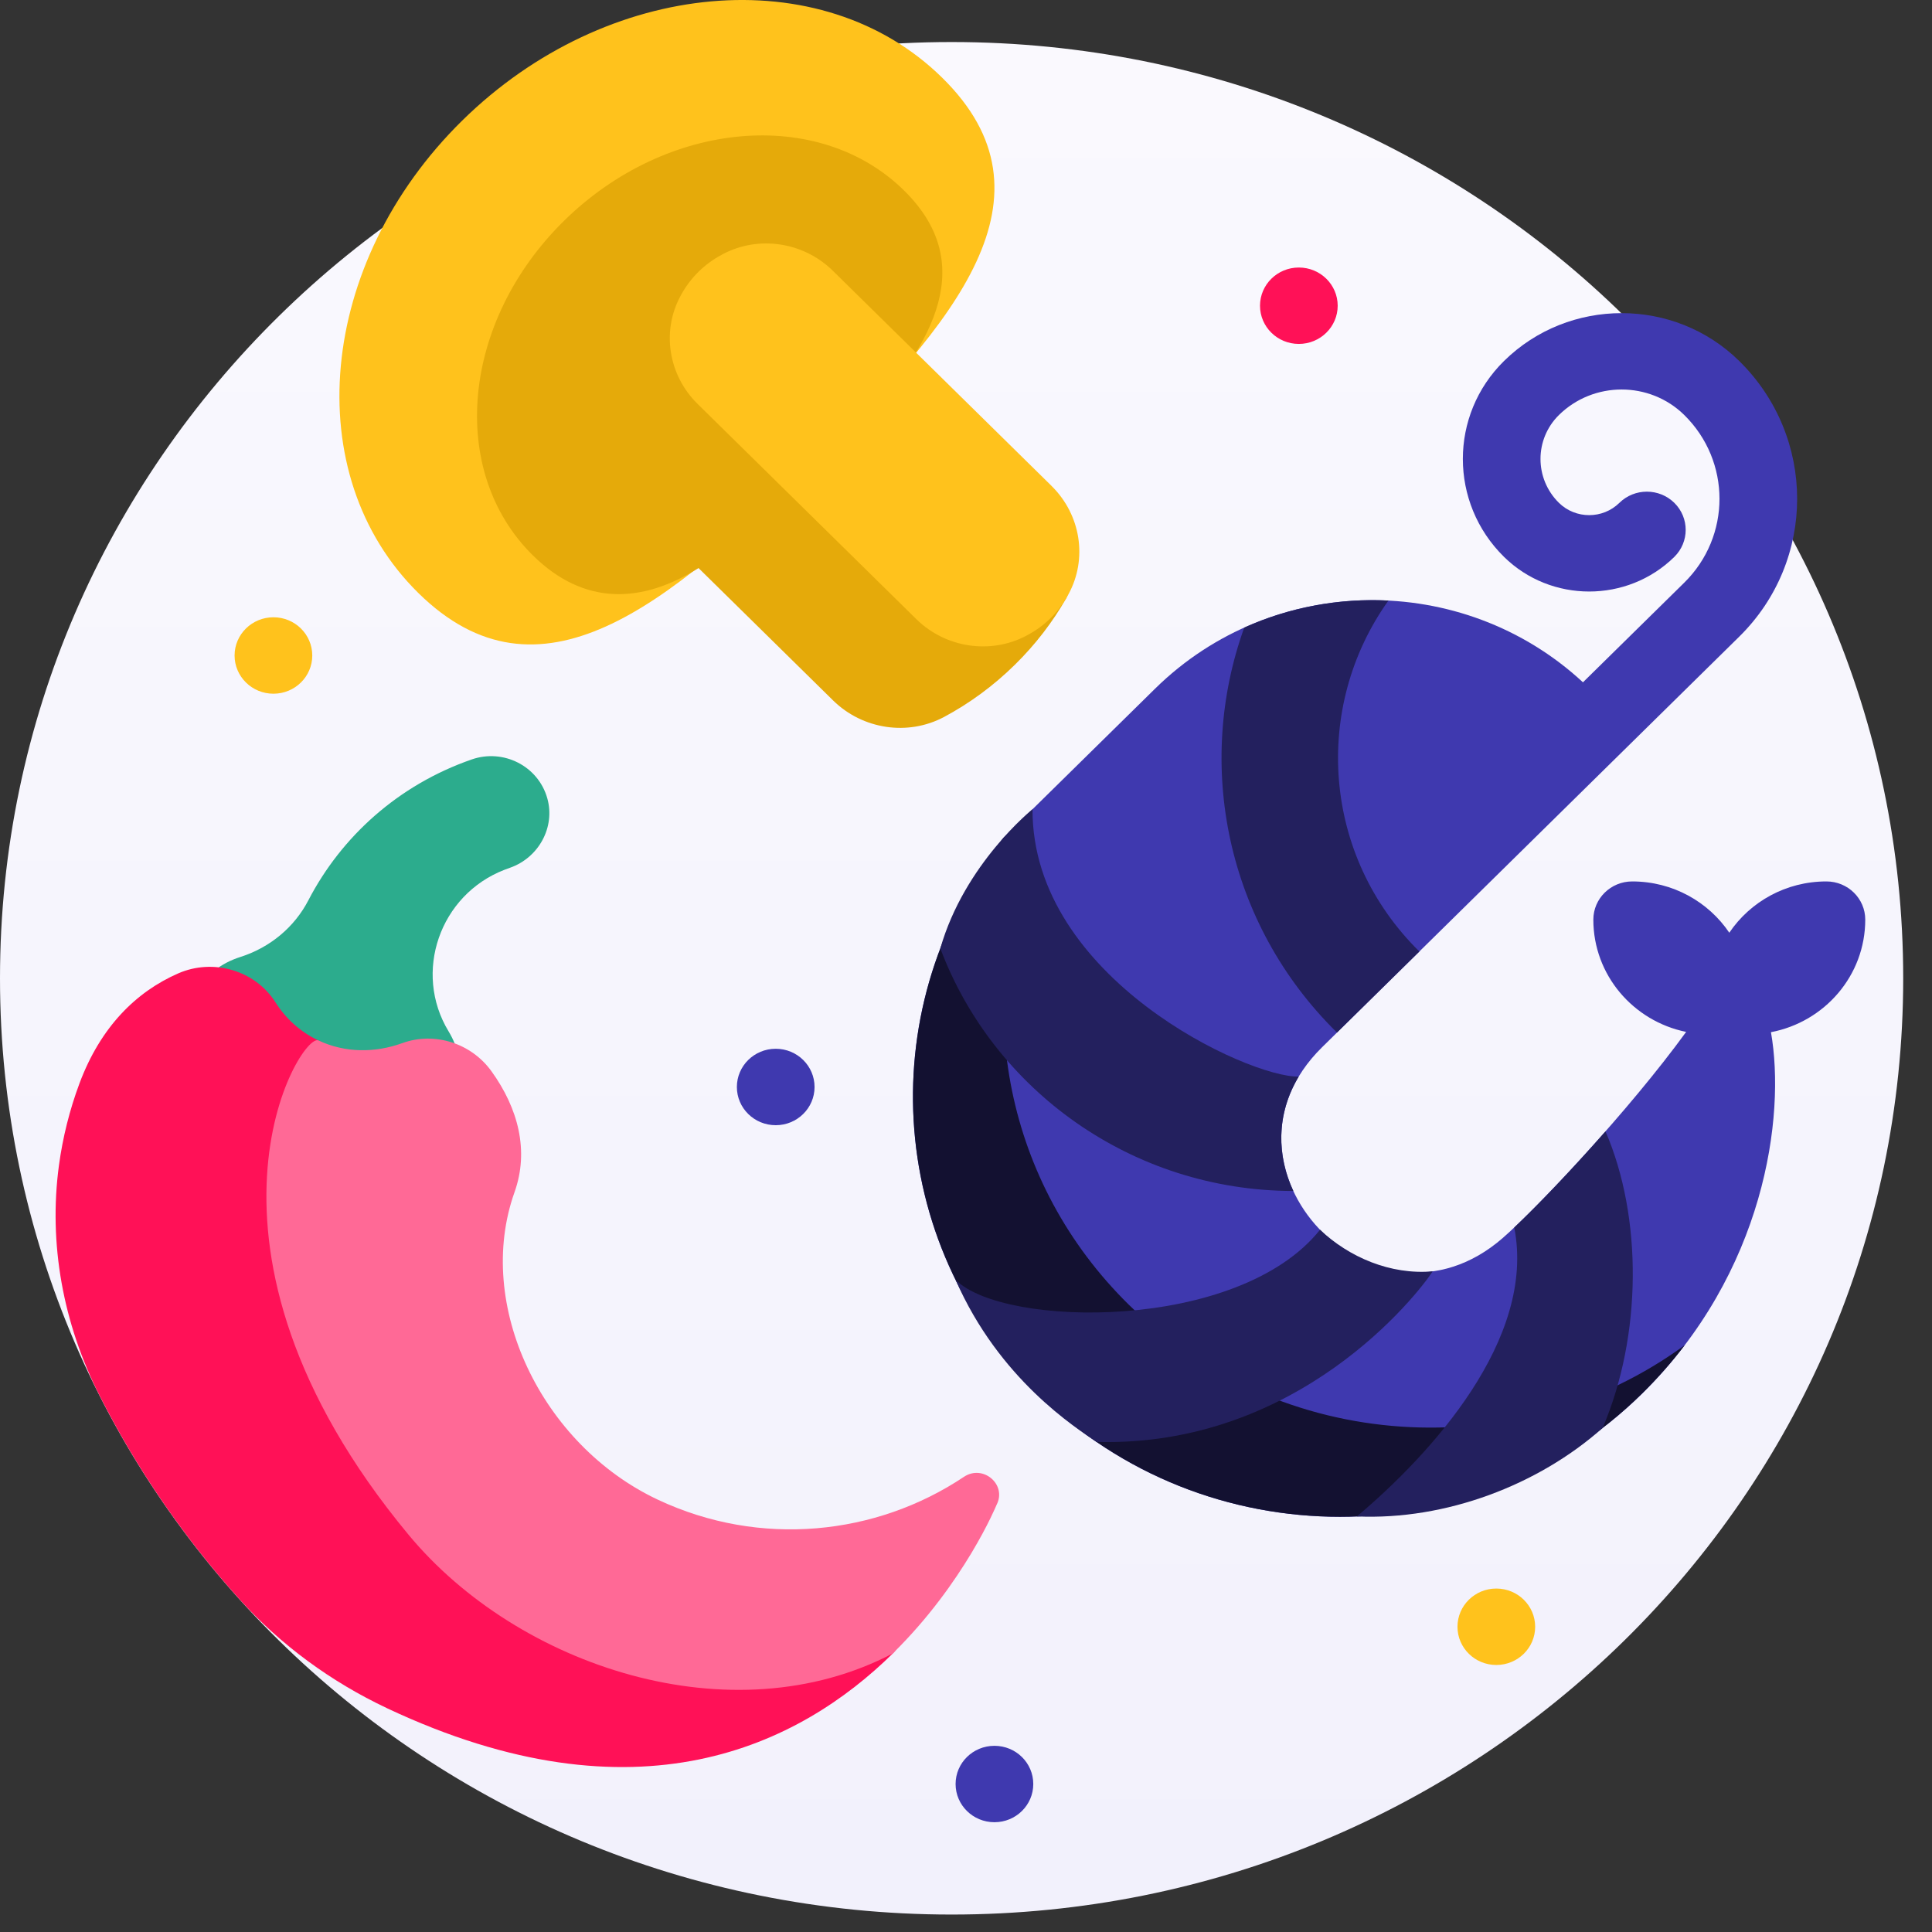 <?xml version="1.0" encoding="UTF-8"?>
<svg width="62px" height="62px" viewBox="0 0 62 62" version="1.1" xmlns="http://www.w3.org/2000/svg" xmlns:xlink="http://www.w3.org/1999/xlink">
    <rect x="0" y="0" width="62" height="62" fill="#333333" stroke="none"/>
    <title>ingredients</title>
    <defs>
        <linearGradient x1="50%" y1="0%" x2="50%" y2="100%" id="linearGradient-1">
            <stop stop-color="#FAF9FE" offset="0%"></stop>
            <stop stop-color="#F2F1FC" offset="100%"></stop>
        </linearGradient>
    </defs>
    <g id="Visual-Designs" stroke="none" stroke-width="1" fill="none" fill-rule="evenodd">
        <g id="Artboard" transform="translate(-318, -48)" fill-rule="nonzero">
            <g id="ingredients" transform="translate(318, 48)">
                <path d="M61.076,31.395 C61.076,47.988 47.404,61.44 30.538,61.44 C13.672,61.44 0,47.988 0,31.395 C0,14.801 13.672,1.349 30.538,1.349 C47.404,1.349 61.076,14.801 61.076,31.395 Z" id="Path" fill="url(#linearGradient-1)"></path>
                <path d="M26.14,34.883 C26.14,35.56 25.582,36.109 24.894,36.109 C24.205,36.109 23.647,35.56 23.647,34.883 C23.647,34.205 24.205,33.656 24.894,33.656 C25.582,33.656 26.14,34.205 26.14,34.883 Z M31.913,56.025 C31.224,56.025 30.666,56.573 30.666,57.251 C30.666,57.928 31.224,58.477 31.913,58.477 C32.601,58.477 33.159,57.928 33.159,57.251 C33.159,56.573 32.601,56.025 31.913,56.025 Z" id="Shape" fill="#3F39AF"></path>
                <path d="M10.021,21.036 C10.021,21.713 9.463,22.262 8.775,22.262 C8.087,22.262 7.528,21.713 7.528,21.036 C7.528,20.358 8.087,19.809 8.775,19.809 C9.463,19.809 10.021,20.358 10.021,21.036 Z M48.018,50.978 C47.33,50.978 46.772,51.527 46.772,52.205 C46.772,52.882 47.33,53.431 48.018,53.431 C48.707,53.431 49.265,52.882 49.265,52.205 C49.265,51.527 48.706,50.978 48.018,50.978 Z" id="Shape" fill="#FFC21C"></path>
                <path d="M30.237,2.495 C34.105,6.3 30.677,10.332 26.035,14.898 C21.393,19.465 17.296,22.838 13.428,19.033 C9.56,15.227 10.188,8.44 14.829,3.873 C19.471,-0.694 26.369,-1.311 30.237,2.495 Z" id="Path" fill="#FFC21C"></path>
                <path d="M33.773,18.463 C34.154,18.469 34.402,18.871 34.217,19.198 C34.215,19.201 34.214,19.204 34.212,19.206 C33.783,19.958 33.236,20.676 32.571,21.33 C31.874,22.016 31.104,22.576 30.298,23.007 C29.132,23.63 27.682,23.405 26.741,22.484 C26.739,22.482 26.737,22.48 26.735,22.478 L22.417,18.23 C20.602,19.367 18.754,19.449 17.105,17.827 C14.365,15.131 14.809,10.324 18.097,7.089 C21.385,3.854 26.272,3.417 29.012,6.113 C31.334,8.398 30.083,10.935 27.603,13.582 L31.69,17.603 C31.696,17.61 31.702,17.616 31.709,17.622 C32.272,18.169 33.016,18.451 33.773,18.463 L33.773,18.463 Z" id="Path" fill="#E5AA0A"></path>
                <path d="M26.716,8.678 C26.722,8.684 26.729,8.691 26.735,8.697 L33.739,15.587 C33.745,15.594 33.752,15.6 33.758,15.607 C34.681,16.524 34.909,17.929 34.29,19.067 C34.282,19.081 34.275,19.095 34.267,19.109 C33.97,19.647 33.523,20.087 32.976,20.379 C32.962,20.387 32.948,20.394 32.934,20.402 C31.777,21.011 30.349,20.787 29.416,19.879 C29.41,19.872 29.403,19.866 29.397,19.86 L22.393,12.969 C22.387,12.963 22.381,12.957 22.374,12.95 C21.451,12.033 21.222,10.628 21.842,9.49 C21.849,9.477 21.857,9.463 21.865,9.449 C22.162,8.91 22.609,8.47 23.157,8.177 C23.171,8.169 23.185,8.162 23.199,8.154 C24.356,7.545 25.783,7.77 26.716,8.678 L26.716,8.678 Z" id="Path" fill="#FFC21C"></path>
                <path d="M7.723,30.707 C8.663,30.406 9.447,29.758 9.896,28.891 C10.955,26.852 12.776,25.192 15.139,24.371 C16.153,24.019 17.27,24.58 17.563,25.617 C17.825,26.544 17.288,27.524 16.367,27.847 C16.307,27.868 16.247,27.89 16.188,27.913 C14.108,28.718 13.25,31.208 14.395,33.097 C14.713,33.623 14.817,34.163 14.645,34.646 C14.431,35.249 5.994,32.98 6.409,31.811 C6.594,31.291 7.07,30.916 7.723,30.707 Z" id="Path" fill="#2CAC8D"></path>
                <path d="M42.928,9.811 C42.928,10.488 42.369,11.037 41.681,11.037 C40.993,11.037 40.435,10.488 40.435,9.811 C40.435,9.134 40.993,8.585 41.681,8.585 C42.369,8.585 42.928,9.134 42.928,9.811 Z M28.172,52.102 C22.833,52.985 8.973,52.216 11.03,34.782 C11.099,34.196 10.769,33.646 10.228,33.394 C10.225,33.392 10.222,33.39 10.219,33.39 C9.636,33.115 9.17,32.687 8.838,32.163 C8.187,31.139 6.842,30.746 5.72,31.237 C4.37,31.828 3.229,32.952 2.551,34.766 C2.23,35.627 2.013,36.507 1.892,37.395 C1.551,39.912 2.028,42.473 3.177,44.748 C4.384,47.138 5.906,49.349 7.689,51.326 C9.009,52.79 10.624,53.971 12.418,54.817 C12.421,54.818 12.424,54.82 12.427,54.822 C20.458,58.603 25.663,56.008 28.667,53.046 C29.056,52.662 28.715,52.012 28.172,52.102 L28.172,52.102 Z" id="Shape" fill="#FF1157"></path>
                <path d="M10.219,33.389 C11.073,33.791 12.029,33.794 12.916,33.473 C13.956,33.097 15.127,33.485 15.769,34.374 C16.63,35.567 16.986,36.928 16.512,38.258 C15.222,41.875 17.376,46.367 21.108,48.125 C24.397,49.673 28.121,49.273 30.934,47.393 C31.549,46.983 32.32,47.642 31.981,48.293 C31.973,48.31 30.955,50.797 28.649,53.062 C23.487,55.761 16.623,53.489 13.111,49.252 C5.435,39.993 9.636,33.115 10.219,33.389 Z" id="Path" fill="#FF6996"></path>
                <path d="M56.832,33.124 C57.308,35.826 56.634,40.848 52.692,44.726 C47.34,49.992 38.663,49.992 33.311,44.726 C28.353,39.848 27.99,32.162 32.218,26.871 L37.066,22.102 C40.847,18.381 46.932,18.315 50.799,21.896 L54.05,18.698 C55.557,17.214 55.557,14.801 54.05,13.318 C52.941,12.227 51.138,12.227 50.028,13.318 C49.239,14.095 49.239,15.36 50.028,16.137 C50.564,16.663 51.433,16.663 51.968,16.137 C52.454,15.658 53.244,15.658 53.731,16.137 C54.217,16.616 54.217,17.392 53.731,17.871 C52.224,19.353 49.773,19.353 48.266,17.871 C46.504,16.138 46.504,13.317 48.266,11.584 C50.347,9.537 53.732,9.537 55.813,11.584 C58.292,14.023 58.292,17.992 55.813,20.432 L42.426,33.608 C38.549,37.422 44.13,43.305 48.229,39.725 C49.368,38.73 52.274,35.641 54.11,33.115 C52.41,32.768 51.132,31.287 51.132,29.512 C51.132,28.835 51.691,28.286 52.379,28.286 C53.68,28.286 54.825,28.94 55.495,29.932 C56.165,28.94 57.31,28.286 58.611,28.286 C59.3,28.286 59.858,28.835 59.858,29.512 C59.858,31.304 58.556,32.796 56.832,33.124 Z" id="Path" fill="#3F39AF"></path>
                <path d="M54.064,43.169 C53.658,43.703 53.203,44.224 52.692,44.726 C47.34,49.992 38.664,49.992 33.311,44.726 C28.353,39.848 27.99,32.162 32.218,26.871 C32.643,26.453 33.349,26.902 33.132,27.453 C31.231,32.28 32.26,37.968 36.22,41.865 C41.085,46.651 48.699,47.086 54.064,43.169 L54.064,43.169 Z" id="Path" fill="#131131"></path>
                <path d="M35.189,46.273 C34.529,45.821 32.065,44.271 30.667,41.072 C32.2,42.615 39.747,42.743 42.361,39.464 C43.296,40.347 44.621,40.917 45.977,40.799 C45.497,41.538 41.677,46.448 35.189,46.273 L35.189,46.273 Z M51.522,36.307 C50.406,37.575 49.314,38.711 48.594,39.391 C49.303,42.983 45.901,46.678 43.544,48.664 C46.389,48.788 49.36,47.664 51.431,45.824 C52.694,42.87 52.715,39.063 51.522,36.307 Z M41.505,38.22 C40.983,37.101 40.941,35.773 41.677,34.549 C40.073,34.583 33.114,31.395 33.135,25.969 C33.135,25.969 30.953,27.715 30.176,30.436 C31.88,34.97 36.313,38.212 41.505,38.22 Z M45.549,30.535 C42.438,27.474 42.109,22.699 44.557,19.272 C42.982,19.192 41.391,19.481 39.929,20.14 C38.348,24.532 39.339,29.628 42.905,33.136 L45.549,30.535 Z" id="Shape" fill="#23205E"></path>
            </g>
        </g>
    </g>
</svg>